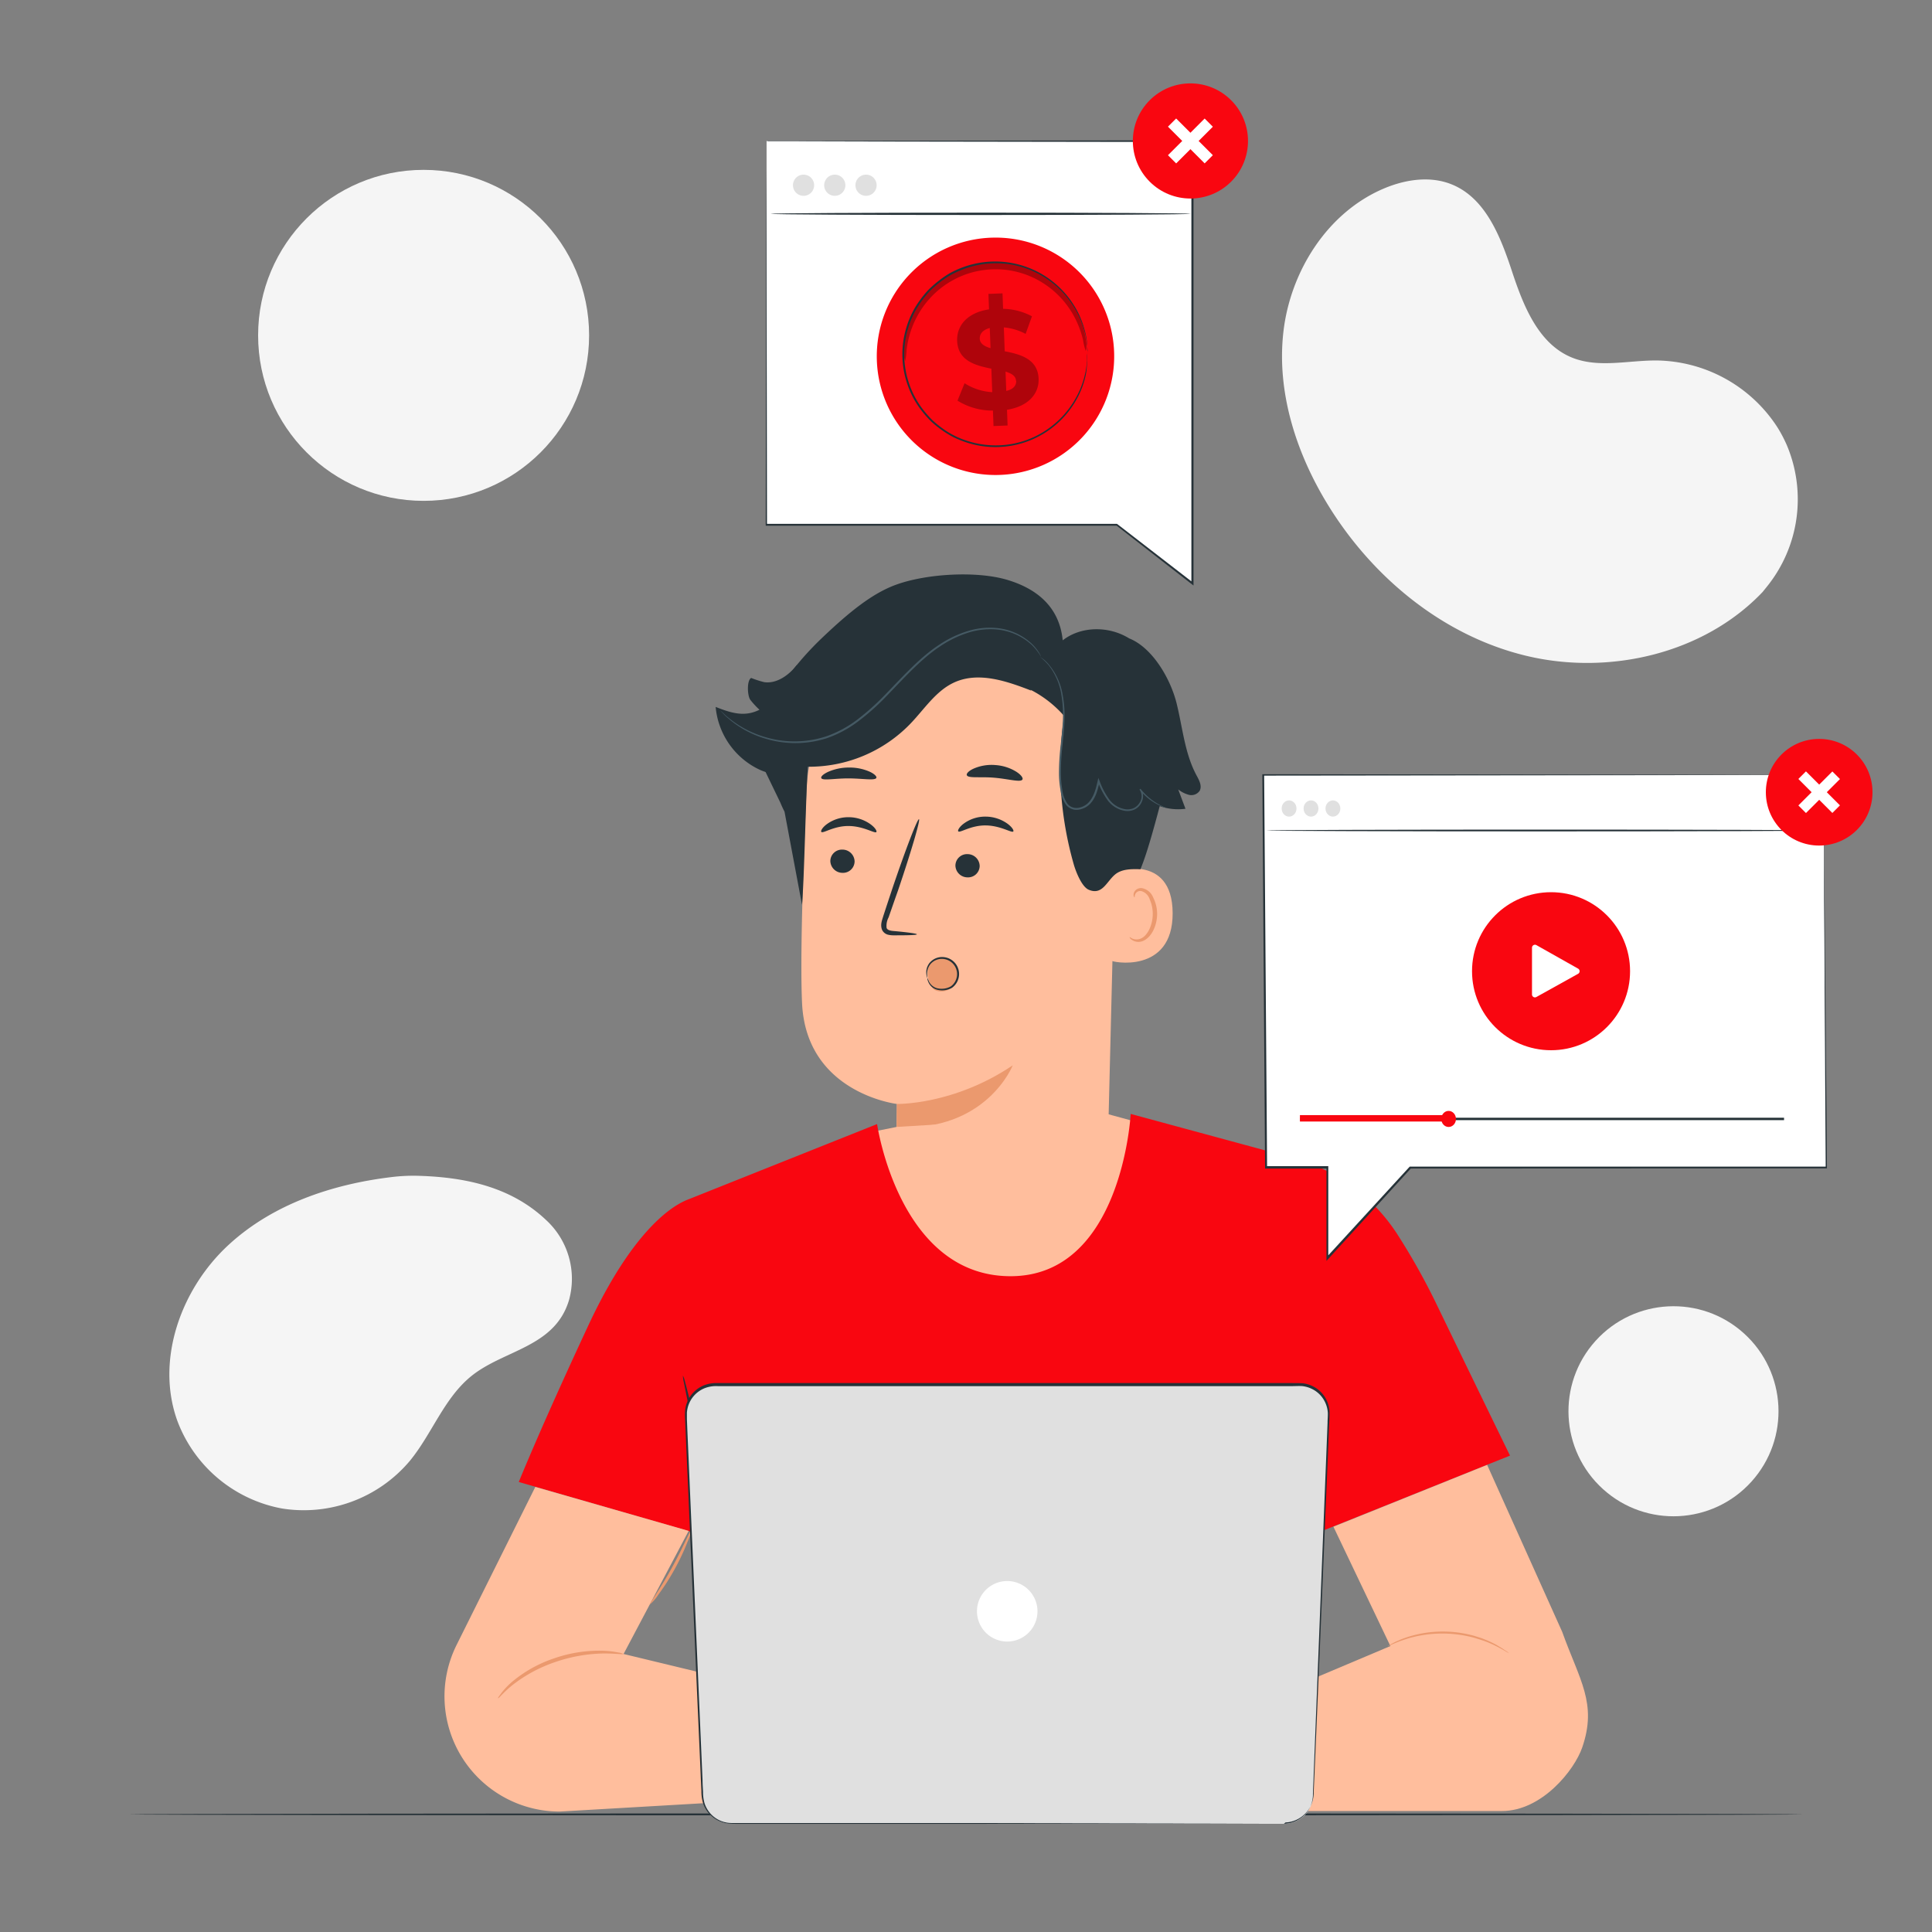 <svg xmlns="http://www.w3.org/2000/svg" viewBox="0 0 500 500"><rect x="0" y="0" width="500" height="500" fill="#808080" stroke="none"/><g id="freepik--background-simple--inject-2"><path d="M456.14,153.23l1-1.24a36,36,0,0,0,5.25-36.87,35.13,35.13,0,0,0-2.4-4.54,37.8,37.8,0,0,0-31.22-17.29c-7.34-.05-15,2-21.82-.7-8.84-3.51-12.73-13.52-15.69-22.49s-6.88-19-15.74-22.45c-5.55-2.18-11.94-1.18-17.45,1.17-14.6,6.22-24.12,21.44-25.92,37s3.26,31.34,11.44,44.71c11.45,18.73,29.65,33.88,51.15,39.13S440.85,169.29,456.14,153.23Z" style="fill:#f5f5f5"></path><circle cx="109.63" cy="86.79" r="42.83" style="fill:#f5f5f5"></circle><path d="M141.28,315.7c-9-8.51-20.75-11-32.65-11.39a46.07,46.07,0,0,0-7.24.31c-15.47,1.85-30.86,7.05-42.26,17.58C46.81,333.57,40.19,352,45.92,367.78A35.88,35.88,0,0,0,73,390.4,35.87,35.87,0,0,0,106,378.15c5.84-7.07,8.95-16.44,16.13-22.14,8.48-6.73,21.55-7.38,25.15-19.62A20.66,20.66,0,0,0,141.28,315.7Z" style="fill:#f5f5f5"></path><circle cx="433.1" cy="365.24" r="27.18" transform="translate(-128.29 441.52) rotate(-47.88)" style="fill:#f5f5f5"></circle></g><g id="freepik--Desk--inject-2"><path d="M466.76,469.56c0,.14-97.05.26-216.75.26s-216.77-.12-216.77-.26,97-.26,216.77-.26S466.76,469.41,466.76,469.56Z" style="fill:#263238"></path></g><g id="freepik--Character--inject-2"><path d="M288.89,208.4l-2.27,92.12c-.38,15.67-4.15,38.6-28.89,36.86h0c-21.35-3.12-26.29-23.63-25.91-38.25.18-6.93.31-12.71.28-13.43,0,0-23.4-2.78-24.52-26-.54-11.24.22-34.47,1.16-55.49a43.36,43.36,0,0,1,41.78-41.37l2.24-.08C277,163.27,290.1,184.17,288.89,208.4Z" style="fill:#ffbe9d"></path><path d="M232.1,285.7s14.69.34,30-10c0,0-6.78,17.26-30.07,16Z" style="fill:#eb996e"></path><path d="M248,215.15c.44.49,3.2-1.57,7.09-1.53s6.71,2,7.14,1.57c.21-.22-.24-1.09-1.47-2a9.78,9.78,0,0,0-5.72-1.85,9.37,9.37,0,0,0-5.64,1.82C248.21,214.06,247.8,214.93,248,215.15Z" style="fill:#263238"></path><path d="M247.26,224a3.14,3.14,0,0,0,3.14,3.06,3,3,0,0,0,3.14-2.95,3.14,3.14,0,0,0-3.14-3.06A3,3,0,0,0,247.26,224Z" style="fill:#263238"></path><path d="M237.29,241.8c0-.2-2.23-.5-5.84-.84-.92-.06-1.79-.21-2-.82a4.69,4.69,0,0,1,.52-2.73c.78-2.24,1.59-4.59,2.45-7,3.39-10,5.81-18.27,5.41-18.4s-3.49,7.89-6.88,17.92q-1.23,3.7-2.34,7.09c-.3,1.05-.86,2.25-.34,3.6a2.31,2.31,0,0,0,1.55,1.28,6,6,0,0,0,1.56.16C235,242.07,237.28,242,237.29,241.8Z" style="fill:#263238"></path><path d="M250.21,200.61c.34.88,3.48.34,7.19.67s6.75,1.26,7.21.45c.21-.39-.34-1.2-1.58-2a11.73,11.73,0,0,0-5.39-1.73,11.61,11.61,0,0,0-5.58.88C250.72,199.47,250.06,200.19,250.21,200.61Z" style="fill:#263238"></path><path d="M212.55,201.38c.38.72,3.44.05,7.12.07s6.7.61,7.12-.11c.18-.34-.4-1-1.66-1.6a12.82,12.82,0,0,0-5.4-1.1,13.34,13.34,0,0,0-5.45,1.13C213,200.38,212.38,201,212.55,201.38Z" style="fill:#263238"></path><path d="M287.6,225.7c.4-.19,15.82-5.3,15.88,10.62s-15.93,12.7-16,12.24S287.6,225.7,287.6,225.7Z" style="fill:#ffbe9d"></path><path d="M292.36,242.51c.07,0,.28.19.74.41a2.8,2.8,0,0,0,2.08,0c1.68-.62,3.08-3.3,3.15-6.17a9.2,9.2,0,0,0-.79-4,3.22,3.22,0,0,0-2.1-2.12,1.41,1.41,0,0,0-1.63.77c-.21.44-.11.76-.19.79s-.35-.27-.22-.92a1.72,1.72,0,0,1,.62-1,2.06,2.06,0,0,1,1.53-.42,3.91,3.91,0,0,1,2.91,2.46,9.39,9.39,0,0,1,1,4.44c-.09,3.21-1.72,6.21-4,6.89a3,3,0,0,1-2.54-.41C292.39,242.9,292.3,242.54,292.36,242.51Z" style="fill:#eb996e"></path><path d="M309.7,200.74c-3.11-5.73-3.63-12.45-5.21-18.77s-6.22-14.35-12.27-16.76c-5.35-3.31-12.53-3.15-17.19.51-.82-8.31-6.26-13.2-14.24-15.62s-21-1.63-28.82,1.2c-6.07,2.18-12,6.9-19.33,13.89a78.35,78.35,0,0,0-8.48,9.53l-7.81,21.39,5.59,11.58c.33.79.67,1.57,1.09,2.35v0l4.53,24.13c.59-6.51,1-29.23,1.53-35.74a36.45,36.45,0,0,0,26.39-11c3.71-3.82,6.69-8.66,11.55-10.85,6.26-2.81,13.5-.32,19.9,2.17l-.27-.26a29.12,29.12,0,0,1,8.74,6.81,90.62,90.62,0,0,0,2.5,38.44c.54,1.87,2.06,5.75,3.85,6.52,3.52,1.51,4.61-2.09,6.83-3.94,1.64-1.37,4-1.46,6.56-1.36,1.65-3.91,3.45-10.54,5-16.34a14.35,14.35,0,0,0,6.66.69q-.94-2.49-1.87-5a7.54,7.54,0,0,0,2.8,1.4,2.6,2.6,0,0,0,2.76-1.08C311.12,203.37,310.35,201.94,309.7,200.74Z" style="fill:#263238"></path><path d="M269.19,170a19.25,19.25,0,0,1,2.25,2.22,16.55,16.55,0,0,1,3.28,7.83,29.9,29.9,0,0,1,.37,5.91c-.07,2.14-.33,4.42-.58,6.82a61.51,61.51,0,0,0-.45,7.6,25.38,25.38,0,0,0,.37,4,8.37,8.37,0,0,0,1.49,3.95,3.49,3.49,0,0,0,3.23,1.22,5.22,5.22,0,0,0,3-1.55c1.56-1.69,2-3.88,2.45-5.82l-.49.05a19.93,19.93,0,0,0,2.64,5,6.94,6.94,0,0,0,4.42,2.62,4.46,4.46,0,0,0,2.41-.33,3.81,3.81,0,0,0,1.68-1.54,4,4,0,0,0,.57-2,2.86,2.86,0,0,0-.68-1.83l-.25.21a14.8,14.8,0,0,0,4.84,3.92,14,14,0,0,0,1.52.66,3.39,3.39,0,0,0,.55.16,2,2,0,0,0-.51-.24c-.34-.16-.85-.38-1.47-.73a15.5,15.5,0,0,1-4.67-4l-.26.21a3,3,0,0,1,0,3.45,3.52,3.52,0,0,1-1.52,1.36,4,4,0,0,1-2.18.27,6.43,6.43,0,0,1-4.1-2.49,19.2,19.2,0,0,1-2.54-4.85l-.31-.76-.18.8c-.44,1.93-.92,4-2.34,5.56a4.71,4.71,0,0,1-2.69,1.39,3,3,0,0,1-2.74-1,7.88,7.88,0,0,1-1.38-3.7,26.5,26.5,0,0,1-.37-3.94,61.12,61.12,0,0,1,.42-7.54c.24-2.4.48-4.69.53-6.86a29,29,0,0,0-.45-6,16.37,16.37,0,0,0-3.49-7.9A9.39,9.39,0,0,0,269.19,170Z" style="fill:#455a64"></path><path d="M212.56,215.3c.44.49,3.2-1.57,7.09-1.53s6.71,2,7.14,1.57c.21-.22-.24-1.09-1.47-2a9.75,9.75,0,0,0-5.71-1.85,9.45,9.45,0,0,0-5.65,1.82C212.76,214.21,212.34,215.09,212.56,215.3Z" style="fill:#263238"></path><path d="M214.89,222.83a3.15,3.15,0,0,0,3.15,3.06,3,3,0,0,0,3.13-2.95,3.14,3.14,0,0,0-3.14-3.06A3,3,0,0,0,214.89,222.83Z" style="fill:#263238"></path><path d="M206.21,172.12c-2,2.56-5.14,4.86-8.38,4.43a24.56,24.56,0,0,1-3.43-1.1c-1.16.66-1,4.55-.23,5.65a21,21,0,0,0,2.38,2.58c-3.87,1.95-7.31.86-11.34-.73a19.93,19.93,0,0,0,11.45,16.28c2,.91,4.5,1.44,6.4.28,1.67-1,2.39-3,2.93-4.93a87.41,87.41,0,0,0,3.38-21.25Z" style="fill:#263238"></path><path d="M240.66,249.61a3.21,3.21,0,0,1,2.78-1.68c1.08,0,2-.1,2.79.65a5.06,5.06,0,0,1,1.11,5.71,4.19,4.19,0,0,1-5.27,2c-1.89-.87-2.64-5.74-1.33-7.36" style="fill:#eb996e"></path><path d="M240,253.08a7.88,7.88,0,0,1,.41.91,3.3,3.3,0,0,0,1.93,1.71,4.85,4.85,0,0,0,3.77-.45,3.94,3.94,0,0,0-1.93-7.07,3.87,3.87,0,0,0-3.44,1.41,3.92,3.92,0,0,0-.8,2.48c0,.64.11,1,.06,1s-.05-.08-.11-.25a3.46,3.46,0,0,1-.15-.75,3.89,3.89,0,0,1,.71-2.71,4.18,4.18,0,0,1,3.78-1.66,4.39,4.39,0,0,1,2.13,7.95,5.16,5.16,0,0,1-4.15.39,3.43,3.43,0,0,1-2-2,2.75,2.75,0,0,1-.21-.74C240,253.17,240,253.08,240,253.08Z" style="fill:#263238"></path><path d="M269.37,169.89a14.66,14.66,0,0,0-2.36-3,15.5,15.5,0,0,0-9.34-4,19,19,0,0,0-7.05.83,28.35,28.35,0,0,0-7.36,3.58c-4.85,3.21-9.14,8-13.83,12.85a61.46,61.46,0,0,1-7.36,6.56,29.38,29.38,0,0,1-8.1,4.34,26.65,26.65,0,0,1-15.4.25,26.16,26.16,0,0,1-9.31-4.72L188,185.52c-.36-.31-.62-.62-.85-.85l-.51-.54c-.11-.12-.17-.19-.16-.2l.2.16.54.5c.24.22.52.52.88.82l1.26,1a26.88,26.88,0,0,0,9.28,4.52,26.48,26.48,0,0,0,15.15-.35,29.16,29.16,0,0,0,8-4.29,63.62,63.62,0,0,0,7.29-6.51c4.67-4.8,9-9.65,13.94-12.89a28.25,28.25,0,0,1,7.5-3.59,19.33,19.33,0,0,1,7.21-.79,15.48,15.48,0,0,1,9.44,4.23,11.82,11.82,0,0,1,1.77,2.23c.14.27.26.48.35.65S269.38,169.88,269.37,169.89Z" style="fill:#455a64"></path><polygon points="223.18 293.41 232 291.66 286.56 288.29 298.19 291.46 296.66 319.78 270.37 336.55 244.87 336.04 228.83 321.44 225.28 306.95 223.18 293.41" style="fill:#ffbe9d"></polygon><path d="M372,338a171.71,171.71,0,0,0-10.48-18.74,46.76,46.76,0,0,0-26.9-19.59l-42-11.39s-2.18,42-31.09,42-34.54-39.37-34.54-39.37l-48.65,19.41c-1.67.65-12.95,4.55-26.08,32.7-12.5,26.81-18,40.52-18,40.52L184.32,398l3.13,45.07-1.06,25.74,152.09-.34-.85-29.42.64-45.11,1.9,3.07,50.62-20.3S384.27,363.35,372,338Z" style="fill:#F90610"></path><path d="M339,365.24c.23,0,.09,16.3-.3,36.4S337.85,438,337.63,438s-.09-16.3.3-36.4S338.82,365.24,339,365.24Z" style="fill:#263238"></path><path d="M176.74,356a7.11,7.11,0,0,1,.56,1.67c.3,1.09.71,2.68,1.19,4.64.95,3.94,2.13,9.4,3.23,15.48s1.88,11.62,2.36,15.63c.24,2,.42,3.64.51,4.77a7.85,7.85,0,0,1,.06,1.76,7,7,0,0,1-.38-1.72c-.2-1.29-.45-2.87-.75-4.73-.62-4-1.51-9.5-2.6-15.57s-2.18-11.53-3-15.49c-.37-1.85-.68-3.42-.94-4.7A7.88,7.88,0,0,1,176.74,356Z" style="fill:#263238"></path><path d="M138.54,384.81l-20.38,40.91a29.84,29.84,0,0,0-3.09,14.74h0a29.82,29.82,0,0,0,29.78,28.37l58.44-3.39,2.56-26.66-44.47-10.73,16.85-31.86Z" style="fill:#ffbe9d"></path><path d="M161.38,428.05c0,.19-2-.15-5.25-.13a40.44,40.44,0,0,0-12.33,2.18,37.53,37.53,0,0,0-11,5.86c-2.52,2-3.72,3.63-3.86,3.53s.21-.48.74-1.23a19.8,19.8,0,0,1,2.66-2.85,33.45,33.45,0,0,1,11.18-6.27,35.5,35.5,0,0,1,12.66-1.93,23.79,23.79,0,0,1,3.86.46A4.23,4.23,0,0,1,161.38,428.05Z" style="fill:#eb996e"></path><path d="M178.94,395.87a11.28,11.28,0,0,1-1,3.13,58.82,58.82,0,0,1-3.35,7.12,58.11,58.11,0,0,1-4.25,6.63,11.14,11.14,0,0,1-2.14,2.47c-.19-.14,2.75-4.15,5.69-9.49S178.72,395.79,178.94,395.87Z" style="fill:#eb996e"></path><path d="M388.71,468.69H320.09v-25.9L359.83,426l-14.74-30.89,39.78-16,19.42,43.2c4.51,12.55,9.12,18.51,5.19,29.93C407.44,458.17,399,468.69,388.71,468.69Z" style="fill:#ffbe9d"></path><path d="M194.41,437.23h11.44s25.81-9.33,31.12-8.44c4.78.8,22.29,12.43,25.72,14.73a2.23,2.23,0,0,1,.83,1.06h0a3.76,3.76,0,0,1-2.09,4.77l-.36.15.15.52a6.32,6.32,0,0,1,.27,2.09,2.52,2.52,0,0,1-4.69,1.09l.66,1.17a2.87,2.87,0,0,1,.36,1.57l-.06,1.07a2.87,2.87,0,0,1-2,2.57h0a2.87,2.87,0,0,1-3-.79c-2.22-2.44-7-7.33-10.26-7.87a75,75,0,0,0-10.59-.54,3.61,3.61,0,0,0-3.34,2.3h0c1.93.14,15.34,7.13,20.09,9.63a5.09,5.09,0,0,1,2.76,3.83c.17,1.48-.58,3-3.52,2.35-6.3-1.47-17.65-6.69-17.65-6.69s-5.86-1.67-9.65,1c-5.34,3.77-7.78,5.15-12.36,3.63a38.86,38.86,0,0,1-8-3.7l-9-.9S182.74,440.5,194.41,437.23Z" style="fill:#ffbe9d"></path><path d="M228.5,441.59c0,.1,1.83-.48,4.85-.68a25,25,0,0,1,20.86,8.91,47.49,47.49,0,0,1,2.87,4,5.41,5.41,0,0,0-.57-1.2,22,22,0,0,0-2-3,24.27,24.27,0,0,0-21.16-9,20.64,20.64,0,0,0-3.56.61A5.67,5.67,0,0,0,228.5,441.59Z" style="fill:#eb996e"></path><path d="M231.23,435.32a21.42,21.42,0,0,1,5.05-.88A22,22,0,0,1,248,437.76a47,47,0,0,1,9.46,8l2.6,2.75a7.37,7.37,0,0,0,1,1,8.68,8.68,0,0,0-.85-1.1c-.57-.69-1.41-1.68-2.48-2.87a43.76,43.76,0,0,0-9.47-8.19,21.47,21.47,0,0,0-12-3.25,14.2,14.2,0,0,0-3.75.69,8.54,8.54,0,0,0-1,.37C231.33,435.24,231.22,435.3,231.23,435.32Z" style="fill:#eb996e"></path><path d="M336.85,438H325.4s-25.81-9.33-31.12-8.44c-4.78.8-22.29,12.43-25.72,14.73a2.23,2.23,0,0,0-.83,1.06h0a3.77,3.77,0,0,0,2.09,4.77l.36.15-.15.52a6.25,6.25,0,0,0-.27,2.09,2.52,2.52,0,0,0,4.69,1.09l-.66,1.17a3,3,0,0,0-.36,1.57l.06,1.06a2.84,2.84,0,0,0,2,2.57h0a2.85,2.85,0,0,0,3-.78c2.22-2.45,7-7.34,10.26-7.88a76.58,76.58,0,0,1,10.6-.53,3.61,3.61,0,0,1,3.33,2.3h0c-1.93.13-15.34,7.13-20.09,9.63a5.08,5.08,0,0,0-2.76,3.82c-.17,1.49.58,3.05,3.52,2.36,6.3-1.47,17.65-6.69,17.65-6.69s5.86-1.68,9.65,1c5.34,3.77,7.78,5.15,12.36,3.63a38.54,38.54,0,0,0,8-3.7l9-.9S348.52,441.3,336.85,438Z" style="fill:#ffbe9d"></path><path d="M302.75,442.39c0,.1-1.83-.48-4.85-.67A25,25,0,0,0,277,450.63c-2,2.31-2.79,4-2.87,4a5.76,5.76,0,0,1,.57-1.19,22,22,0,0,1,2-3,24.27,24.27,0,0,1,21.16-9,21.85,21.85,0,0,1,3.56.6A6.42,6.42,0,0,1,302.75,442.39Z" style="fill:#eb996e"></path><path d="M300,436.12a21.42,21.42,0,0,0-5-.88,22.1,22.1,0,0,0-11.74,3.33,47.29,47.29,0,0,0-9.46,8l-2.6,2.76a7.37,7.37,0,0,1-1,1,8.25,8.25,0,0,1,.85-1.11c.57-.68,1.41-1.67,2.49-2.86a43.44,43.44,0,0,1,9.46-8.19,21.48,21.48,0,0,1,12-3.25,14.19,14.19,0,0,1,3.74.69,7,7,0,0,1,1,.37A1,1,0,0,1,300,436.12Z" style="fill:#eb996e"></path><path d="M390.48,427.8c-.06.09-1.55-1-4.25-2.25-.67-.3-1.41-.63-2.24-.91s-1.7-.56-2.64-.83a31.68,31.68,0,0,0-12.61-.73c-1,.17-1.88.3-2.72.53a22,22,0,0,0-2.33.65c-2.82.92-4.43,1.83-4.48,1.74a5.4,5.4,0,0,1,1.12-.67,9.76,9.76,0,0,1,1.37-.67,18.6,18.6,0,0,1,1.87-.75,21.93,21.93,0,0,1,2.35-.72,27.61,27.61,0,0,1,2.75-.58,30.29,30.29,0,0,1,12.8.73c.95.3,1.86.55,2.67.9a21,21,0,0,1,2.25,1c.69.31,1.26.67,1.78,1a12,12,0,0,1,1.28.83A5.76,5.76,0,0,1,390.48,427.8Z" style="fill:#eb996e"></path><path d="M332.27,472H189.37a7.58,7.58,0,0,1-7.57-7.26l-4.29-98.35a7.58,7.58,0,0,1,7.57-7.92h151.2a7.59,7.59,0,0,1,7.58,7.9l-4,98.35A7.58,7.58,0,0,1,332.27,472Z" style="fill:#e0e0e0"></path><path d="M332.27,472a13.79,13.79,0,0,0,1.38-.16,7.44,7.44,0,0,0,3.59-1.78,7.6,7.6,0,0,0,2.55-5.85q.15-3.93.35-9.05c.54-13.62,1.31-33.32,2.27-57.67q.36-9.14.76-19.11c.13-3.32.27-6.71.4-10.16,0-.86.1-1.75.07-2.59a7.37,7.37,0,0,0-.59-2.47,7.27,7.27,0,0,0-3.47-3.68,7.54,7.54,0,0,0-2.5-.75c-.86-.07-1.79,0-2.7,0H294.06l-104.82,0h-3.48a8.18,8.18,0,0,0-3.31.5,7.34,7.34,0,0,0-4.38,4.73,8.21,8.21,0,0,0-.3,1.63c0,.55,0,1.11,0,1.69.05,1.14.09,2.28.14,3.42l.3,6.81q.58,13.58,1.16,26.72c.76,17.52,1.49,34.41,2.19,50.51.09,2,.17,4,.26,6,0,1,.08,2,.13,3a10.34,10.34,0,0,0,.36,2.86,7.38,7.38,0,0,0,3.49,4.29,7.29,7.29,0,0,0,2.65.85c.91.1,1.89.05,2.84.06h22.21l39.86,0,57.71.08,15.69.05,4.08,0,1.39,0-1.39,0-4.08,0-15.69,0-57.71.08-39.86,0H191.33c-1,0-1.9,0-2.9-.06a7.83,7.83,0,0,1-6.53-5.46,10.88,10.88,0,0,1-.38-3c-.05-1-.09-2-.14-3q-.12-3-.26-6c-.71-16.1-1.45-33-2.22-50.51q-.57-13.14-1.17-26.72c-.1-2.26-.19-4.53-.29-6.81l-.15-3.42a16.74,16.74,0,0,1,0-1.74,8.68,8.68,0,0,1,.31-1.75,7.85,7.85,0,0,1,4.69-5.06,8.76,8.76,0,0,1,3.5-.54h3.48l104.82,0h40.32c.92,0,1.81,0,2.75.05a7.83,7.83,0,0,1,2.64.79,7.68,7.68,0,0,1,3.67,3.91,7.9,7.9,0,0,1,.62,2.61c0,.91,0,1.75-.07,2.62q-.21,5.19-.42,10.17-.42,10-.8,19.11c-1,24.34-1.85,44-2.43,57.66q-.22,5.11-.39,9a7.73,7.73,0,0,1-2.64,5.92,7.51,7.51,0,0,1-3.65,1.76,7.3,7.3,0,0,1-1,.1Z" style="fill:#263238"></path><path d="M268.5,417a7.83,7.83,0,1,1-7.83-7.83A7.84,7.84,0,0,1,268.5,417Z" style="fill:#fff"></path></g><g id="freepik--ad-3--inject-2"><polygon points="471.9 200.6 326.92 200.6 327.66 302.17 343.5 302.17 343.5 325.65 364.95 302.17 472.64 302.17 471.9 200.6" style="fill:#fff"></polygon><path d="M471.9,200.61s0,.6,0,1.79,0,3,.06,5.3c0,4.67.11,11.53.2,20.33.15,17.65.37,43.06.65,74.13v.21h-.21L365,302.42l.18-.08-21.44,23.49-.45.49V302.17l.26.26H327.4v-.26c-.25-36.58-.49-71.06-.71-101.56v-.24h.23l104.92.12,29.59.06,7.81,0h2l.66,0h-2.71l-7.86,0-29.64.06-104.77.12.24-.24c.23,30.5.49,65,.76,101.56l-.26-.25h16.1v23.74l-.45-.17L364.76,302l.07-.08H365l107.69,0-.2.21c-.18-31-.33-56.39-.43-74-.05-8.82-.08-15.7-.1-20.38,0-2.34,0-4.12,0-5.34S471.9,200.61,471.9,200.61Z" style="fill:#263238"></path><path d="M471.16,214.93c0,.12-32.12.23-71.74.23s-71.76-.11-71.76-.23,32.12-.23,71.76-.23S471.16,214.8,471.16,214.93Z" style="fill:#263238"></path><ellipse cx="333.61" cy="209.24" rx="1.92" ry="2.1" style="fill:#e0e0e0"></ellipse><ellipse cx="339.29" cy="209.24" rx="1.92" ry="2.1" style="fill:#e0e0e0"></ellipse><ellipse cx="344.96" cy="209.24" rx="1.92" ry="2.1" style="fill:#e0e0e0"></ellipse><circle cx="401.41" cy="251.35" r="20.45" style="fill:#F90610"></circle><path d="M396.48,257.33V245.27a.77.77,0,0,1,1.15-.67l10.78,6.08a.77.77,0,0,1,0,1.34l-10.79,6A.76.76,0,0,1,396.48,257.33Z" style="fill:#fff"></path><rect x="336.52" y="289.27" width="125.19" height="0.62" style="fill:#263238"></rect><rect x="336.42" y="288.59" width="39.12" height="1.66" style="fill:#F90610"></rect><ellipse cx="374.9" cy="289.58" rx="1.9" ry="2.08" style="fill:#F90610"></ellipse><circle cx="470.8" cy="205.03" r="13.8" style="fill:#F90610"></circle><rect x="469.41" y="198.81" width="2.78" height="12.44" transform="translate(282.87 -272.85) rotate(45)" style="fill:#fff"></rect><rect x="469.41" y="198.81" width="2.78" height="12.44" transform="translate(-7.09 392.94) rotate(-45)" style="fill:#fff"></rect></g><g id="freepik--ad-2--inject-2"><polygon points="198.39 36.48 198.39 135.79 289.09 135.79 308.69 150.95 308.69 135.79 308.69 131.9 308.69 36.48 198.39 36.48" style="fill:#fff"></polygon><path d="M198.39,36.48h2l5.88,0,22.39-.06,80-.11h.22v.22c0,31.85,0,69.41,0,109.47v5.53l-.42-.32L288.93,136l.16.05-90.7,0h-.22v-.22c.05-30,.08-54.8.11-72.17,0-8.66,0-15.45.06-20.08,0-2.3,0-4.07,0-5.27s0-1.79,0-1.79,0,.64,0,1.84,0,3,0,5.31c0,4.64,0,11.45.05,20.12,0,17.34.07,42.14.11,72l-.21-.21,90.7,0h.09l.07.05,19.6,15.15-.42.21v-5c0-40.06,0-77.62,0-109.47l.23.23-79.88-.12-22.44-.05-5.93,0h-1.53Z" style="fill:#263238"></path><path d="M308.08,55.34c0,.16-24.32.3-54.3.3s-54.3-.14-54.3-.3,24.31-.3,54.3-.3S308.08,55.17,308.08,55.34Z" style="fill:#263238"></path><path d="M210.7,47.94A2.74,2.74,0,1,1,208,45.2,2.74,2.74,0,0,1,210.7,47.94Z" style="fill:#e0e0e0"></path><path d="M218.78,47.94a2.74,2.74,0,1,1-2.73-2.74A2.73,2.73,0,0,1,218.78,47.94Z" style="fill:#e0e0e0"></path><path d="M226.87,47.94a2.74,2.74,0,1,1-2.74-2.74A2.74,2.74,0,0,1,226.87,47.94Z" style="fill:#e0e0e0"></path><path d="M288.34,91.41A30.72,30.72,0,1,1,256.89,61.5,30.69,30.69,0,0,1,288.34,91.41Z" style="fill:#F90610"></path><path d="M281,91.59a23.42,23.42,0,1,1-24-22.8A23.38,23.38,0,0,1,281,91.59Z" style="fill:#F90610"></path><g style="opacity:0.3"><path d="M281,90.85a13.61,13.61,0,0,1-.69-2.8,25.06,25.06,0,0,0-2.87-7.11,23.47,23.47,0,0,0-3.2-4.17,23.16,23.16,0,0,0-4.7-3.76,21.22,21.22,0,0,0-2.89-1.48,20.92,20.92,0,0,0-3.21-1.1A22.83,22.83,0,0,0,260,69.8a25.5,25.5,0,0,0-3.61-.08,25,25,0,0,0-3.59.48,22.72,22.72,0,0,0-6.43,2.45,22.7,22.7,0,0,0-2.71,1.79,23.45,23.45,0,0,0-4.25,4.26,24.19,24.19,0,0,0-2.72,4.5,24.83,24.83,0,0,0-2.07,7.39,13.82,13.82,0,0,1-.37,2.85,7,7,0,0,1-.32-2.9,21.59,21.59,0,0,1,1.59-7.84,23.88,23.88,0,0,1,2.69-4.89,24.16,24.16,0,0,1,4.43-4.66,22.18,22.18,0,0,1,2.88-2,23.18,23.18,0,0,1,3.28-1.6,24.11,24.11,0,0,1,3.62-1.11,25.93,25.93,0,0,1,3.87-.53,26.47,26.47,0,0,1,3.89.1,23.74,23.74,0,0,1,3.72.7A23.32,23.32,0,0,1,267.34,70a21.51,21.51,0,0,1,3.08,1.65,23.61,23.61,0,0,1,8.14,8.71A21.75,21.75,0,0,1,281,87.93,6.91,6.91,0,0,1,281,90.85Z"></path></g><g style="opacity:0.3"><path d="M260.61,106.05l.15,4.07-3.64.14-.15-4a17.23,17.23,0,0,1-9.17-2.57l1.83-4.51a14.75,14.75,0,0,0,7.16,2.31l-.23-6.08c-4.08-.82-8.65-2-8.85-7.2-.14-3.86,2.53-7.28,8.25-8.15l-.15-4,3.64-.14.15,4a16.5,16.5,0,0,1,7.47,1.94l-1.64,4.55a14.88,14.88,0,0,0-5.64-1.68l.23,6.18c4.08.79,8.57,2,8.77,7.1C268.93,101.76,266.29,105.14,260.61,106.05Zm-4.26-16-.2-5.16c-1.91.51-2.63,1.59-2.59,2.79S254.73,89.66,256.35,90.1Zm6.6,8.53c-.05-1.27-1.13-1.92-2.72-2.41l.19,5C262.23,100.77,263,99.8,263,98.63Z"></path></g><path d="M281.46,91.14s0-.13,0-.39-.06-.65-.11-1.13l-.08-.83c0-.3-.11-.63-.18-1a16.91,16.91,0,0,0-.56-2.44,22.69,22.69,0,0,0-2.81-6.23,23.83,23.83,0,0,0-16.25-10.69,23.82,23.82,0,0,0-12.37,1.33A24.78,24.78,0,0,0,246,71.2a24,24,0,0,0-2.84,1.92,26.24,26.24,0,0,0-2.63,2.33,29.18,29.18,0,0,0-2.25,2.79,22.84,22.84,0,0,0-3.22,6.57,23.27,23.27,0,0,0,.36,14.87,23,23,0,0,0,3.53,6.41,27.49,27.49,0,0,0,2.38,2.67,28.37,28.37,0,0,0,2.73,2.21,22.1,22.1,0,0,0,6.05,3.06,23.89,23.89,0,0,0,12.42.74,23.48,23.48,0,0,0,9.84-4.63,23.81,23.81,0,0,0,5.88-6.83A22.7,22.7,0,0,0,280.76,97a16.85,16.85,0,0,0,.44-2.47c.05-.36.11-.69.14-1s0-.59,0-.84c0-.47,0-.85.06-1.13a3.79,3.79,0,0,1,0-.38,1.59,1.59,0,0,1,0,.38v1.14c0,.25,0,.53,0,.84s-.07.64-.11,1A16.54,16.54,0,0,1,281,97a22.64,22.64,0,0,1-2.45,6.46,24,24,0,0,1-28.55,11,26.15,26.15,0,0,1-3.18-1.29,23.74,23.74,0,0,1-3-1.82,26.93,26.93,0,0,1-2.8-2.24,27.52,27.52,0,0,1-2.43-2.73,23.09,23.09,0,0,1-3.62-6.55,23.74,23.74,0,0,1-.36-15.2,23.06,23.06,0,0,1,3.3-6.71,27.43,27.43,0,0,1,2.3-2.84,28.4,28.4,0,0,1,2.68-2.37,26,26,0,0,1,2.91-2,24.84,24.84,0,0,1,3.11-1.44A24.22,24.22,0,0,1,261.48,68a24,24,0,0,1,16.44,11,22.67,22.67,0,0,1,2.76,6.33,18,18,0,0,1,.52,2.47c.05.36.12.69.15,1s0,.58,0,.83q0,.72.06,1.14A2,2,0,0,1,281.46,91.14Z" style="fill:#263238"></path><circle cx="308.08" cy="36.48" r="14.9" transform="translate(64.44 228.53) rotate(-45)" style="fill:#F90610"></circle><rect x="306.58" y="29.77" width="3" height="13.43" transform="translate(116.03 -207.16) rotate(45)" style="fill:#fff"></rect><rect x="306.58" y="29.77" width="3" height="13.43" transform="translate(64.43 228.52) rotate(-45)" style="fill:#fff"></rect></g></svg>
